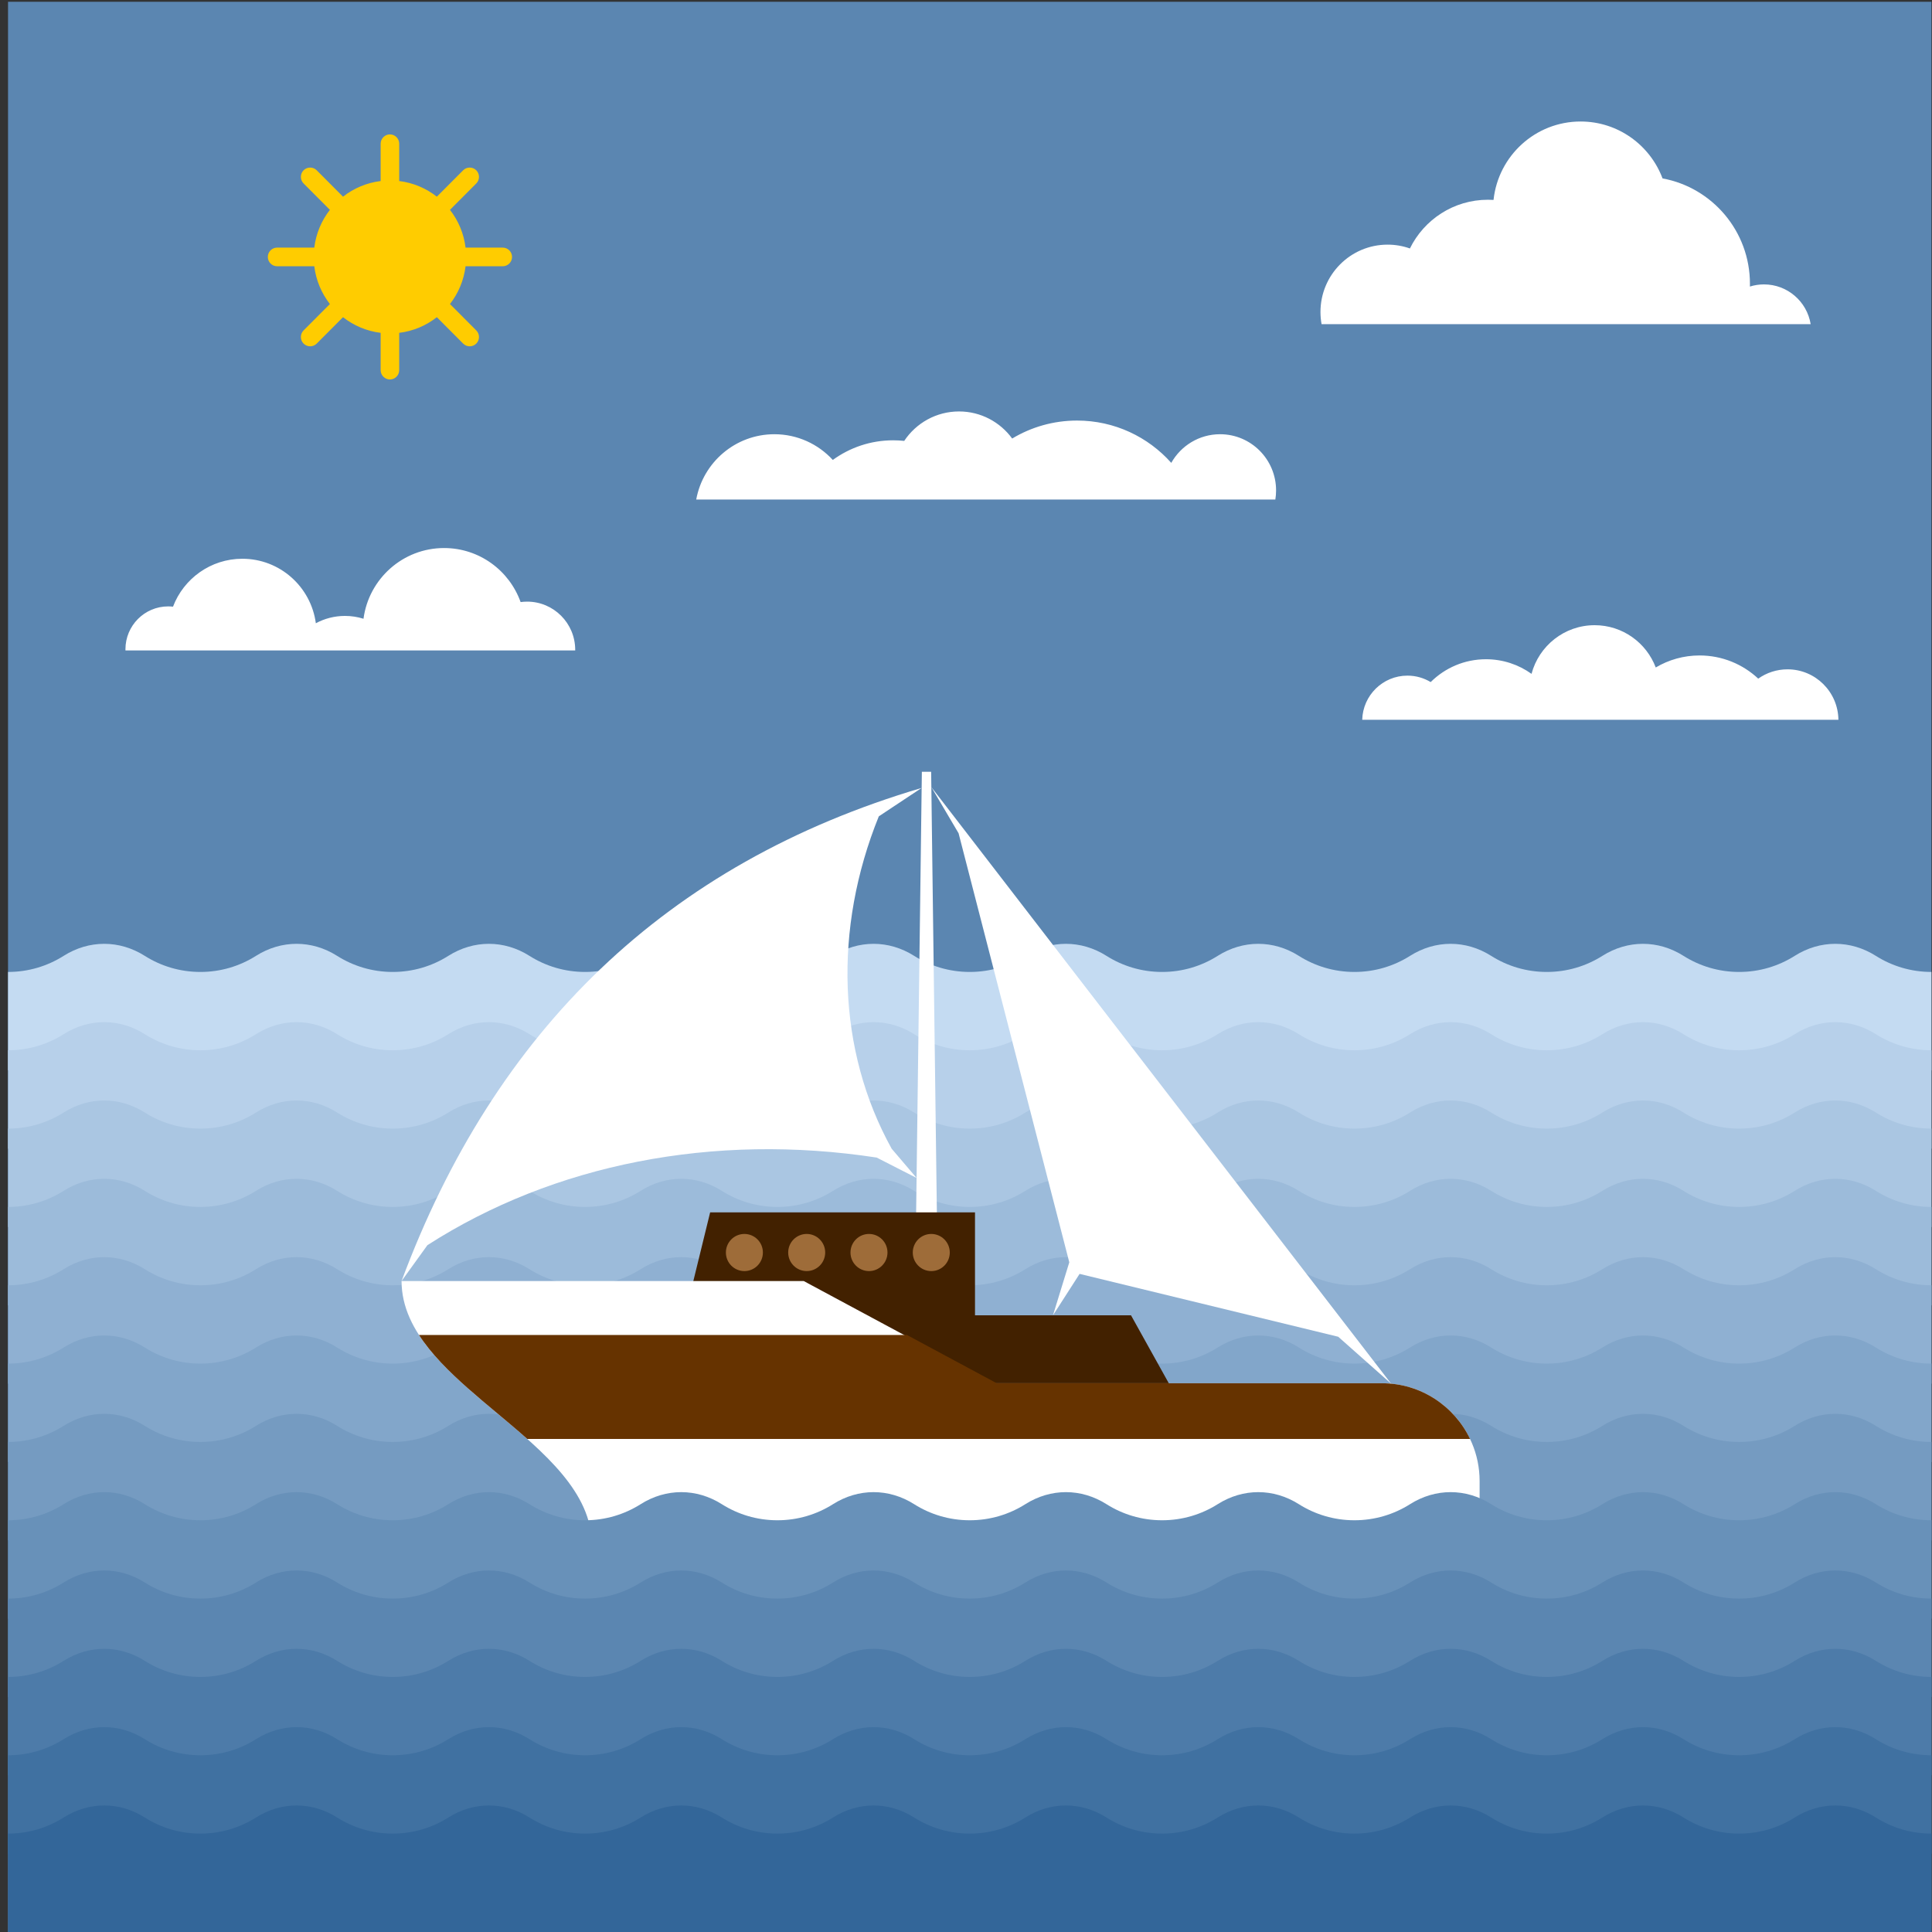 <?xml version="1.0" encoding="UTF-8"?>
<svg version="1.1" viewBox="0 0 1066.7 1066.7" xmlns="http://www.w3.org/2000/svg">
<rect x="0" y="0" width="1066.7" height="1066.7" fill="#333333" stroke="none"/>
<defs>
<clipPath id="a">
<path d="m0 800h800v-800h-800z"/>
</clipPath>
</defs>
<g transform="matrix(1.333 0 0 -1.333 0 1066.7)">
<path d="m3.327 0h796.67v799.49h-796.67z" fill="#5b86b1"/>
<g clip-path="url(#a)">
<g transform="translate(800 356.89)">
<path d="m0 0h-796.67v40.758c8.462 0 16.357 2.441 23.022 6.659 10.519 6.656 23.105 6.656 33.624 0 6.664-4.218 14.559-6.659 23.021-6.659 8.463 0 16.357 2.441 23.023 6.659 10.518 6.656 23.105 6.656 33.623 0 6.665-4.218 14.559-6.659 23.022-6.659 8.462 0 16.357 2.441 23.022 6.659 10.518 6.656 23.105 6.656 33.623 0 6.665-4.218 14.559-6.659 23.022-6.659 8.462 0 16.357 2.441 23.022 6.659 10.518 6.656 23.104 6.656 33.623 0 6.666-4.218 14.559-6.659 23.023-6.659 8.461 0 16.355 2.441 23.021 6.659 10.519 6.656 23.105 6.656 33.623 0 6.665-4.218 14.56-6.659 23.022-6.659 8.463 0 16.356 2.441 23.022 6.659 10.518 6.656 23.105 6.656 33.624 0 6.665-4.218 14.558-6.659 23.021-6.659s16.357 2.441 23.022 6.659c10.519 6.656 23.105 6.656 33.624 0 6.665-4.218 14.558-6.659 23.021-6.659s16.357 2.441 23.023 6.659c10.518 6.656 23.104 6.656 33.623 0 6.665-4.218 14.558-6.659 23.022-6.659 8.461 0 16.356 2.441 23.022 6.659 10.518 6.656 23.104 6.656 33.622 0 6.666-4.218 14.561-6.659 23.022-6.659 8.462 0 16.357 2.441 23.022 6.659 10.519 6.656 23.105 6.656 33.623 0 6.667-4.218 14.56-6.659 23.023-6.659z" fill="#c4dbf2" fill-rule="evenodd"/>
</g>
<g transform="translate(800 324.45)">
<path d="m0 0h-796.67v40.757c8.463 0 16.357 2.44 23.022 6.658 10.52 6.657 23.105 6.657 33.624 0 6.665-4.218 14.559-6.658 23.022-6.658 8.462 0 16.357 2.44 23.022 6.658 10.518 6.657 23.105 6.657 33.623 0 6.666-4.218 14.559-6.658 23.022-6.658 8.462 0 16.357 2.44 23.022 6.658 10.518 6.657 23.105 6.657 33.624 0 6.665-4.218 14.559-6.658 23.022-6.658 8.462 0 16.356 2.44 23.021 6.658 10.519 6.657 23.105 6.657 33.624 0 6.665-4.218 14.559-6.658 23.022-6.658 8.462 0 16.356 2.44 23.021 6.658 10.519 6.657 23.105 6.657 33.624 0 6.665-4.218 14.559-6.658 23.021-6.658 8.463 0 16.356 2.44 23.022 6.658 10.518 6.657 23.105 6.657 33.624 0 6.665-4.218 14.558-6.658 23.021-6.658s16.357 2.44 23.022 6.658c10.519 6.657 23.105 6.657 33.624 0 6.665-4.218 14.558-6.658 23.021-6.658s16.357 2.44 23.023 6.658c10.518 6.657 23.104 6.657 33.623 0 6.665-4.218 14.558-6.658 23.022-6.658 8.461 0 16.356 2.44 23.022 6.658 10.518 6.657 23.104 6.657 33.622 0 6.666-4.218 14.561-6.658 23.022-6.658 8.462 0 16.357 2.44 23.022 6.658 10.519 6.657 23.105 6.657 33.623 0 6.667-4.218 14.56-6.658 23.023-6.658z" fill="#b7d0ea" fill-rule="evenodd"/>
</g>
<g transform="translate(800,292)">
<path d="m0 0h-796.67v40.758c8.463 0 16.357 2.44 23.022 6.658 10.52 6.656 23.105 6.656 33.624 0 6.665-4.218 14.559-6.658 23.022-6.658 8.462 0 16.357 2.44 23.022 6.658 10.518 6.656 23.105 6.656 33.623 0 6.666-4.218 14.559-6.658 23.022-6.658 8.462 0 16.357 2.44 23.022 6.658 10.518 6.656 23.105 6.656 33.624 0 6.665-4.218 14.559-6.658 23.022-6.658 8.462 0 16.356 2.44 23.021 6.658 10.519 6.656 23.105 6.656 33.624 0 6.665-4.218 14.559-6.658 23.022-6.658 8.462 0 16.356 2.44 23.021 6.658 10.519 6.656 23.105 6.656 33.624 0 6.665-4.218 14.559-6.658 23.021-6.658 8.463 0 16.356 2.44 23.022 6.658 10.518 6.656 23.105 6.656 33.624 0 6.665-4.218 14.558-6.658 23.021-6.658s16.357 2.44 23.022 6.658c10.519 6.656 23.105 6.656 33.624 0 6.665-4.218 14.558-6.658 23.021-6.658s16.357 2.44 23.023 6.658c10.518 6.656 23.104 6.656 33.623 0 6.665-4.218 14.558-6.658 23.022-6.658 8.461 0 16.356 2.44 23.022 6.658 10.518 6.656 23.104 6.656 33.622 0 6.666-4.218 14.561-6.658 23.022-6.658 8.462 0 16.357 2.44 23.022 6.658 10.519 6.656 23.105 6.656 33.623 0 6.667-4.218 14.56-6.658 23.023-6.658z" fill="#aac6e2" fill-rule="evenodd"/>
</g>
<g transform="translate(800 259.56)">
<path d="m0 0h-796.67v40.757c8.463 0 16.357 2.441 23.022 6.659 10.52 6.657 23.105 6.657 33.624 0 6.665-4.218 14.559-6.659 23.022-6.659 8.462 0 16.357 2.441 23.022 6.659 10.518 6.657 23.105 6.657 33.623 0 6.666-4.218 14.559-6.659 23.022-6.659 8.462 0 16.357 2.441 23.022 6.659 10.518 6.657 23.105 6.657 33.624 0 6.665-4.218 14.559-6.659 23.022-6.659 8.462 0 16.356 2.441 23.021 6.659 10.519 6.657 23.105 6.657 33.624 0 6.665-4.218 14.559-6.659 23.022-6.659 8.462 0 16.356 2.441 23.021 6.659 10.519 6.657 23.105 6.657 33.624 0 6.665-4.218 14.559-6.659 23.021-6.659 8.463 0 16.356 2.441 23.022 6.659 10.518 6.657 23.105 6.657 33.624 0 6.665-4.218 14.558-6.659 23.021-6.659s16.357 2.441 23.022 6.659c10.519 6.657 23.105 6.657 33.624 0 6.665-4.218 14.558-6.659 23.021-6.659s16.357 2.441 23.023 6.659c10.518 6.657 23.104 6.657 33.623 0 6.665-4.218 14.558-6.659 23.022-6.659 8.461 0 16.356 2.441 23.022 6.659 10.518 6.657 23.104 6.657 33.622 0 6.666-4.218 14.561-6.659 23.022-6.659 8.462 0 16.357 2.441 23.022 6.659 10.519 6.657 23.105 6.657 33.623 0 6.667-4.218 14.56-6.659 23.023-6.659z" fill="#9cbbda" fill-rule="evenodd"/>
</g>
<g transform="translate(800 227.11)">
<path d="m0 0h-796.67v40.757c8.463 0 16.357 2.441 23.022 6.66 10.52 6.656 23.105 6.656 33.624 0 6.665-4.219 14.559-6.66 23.022-6.66 8.462 0 16.357 2.441 23.022 6.66 10.518 6.656 23.105 6.656 33.623 0 6.666-4.219 14.559-6.66 23.022-6.66 8.462 0 16.357 2.441 23.022 6.66 10.518 6.656 23.105 6.656 33.624 0 6.665-4.219 14.559-6.66 23.022-6.66 8.462 0 16.356 2.441 23.021 6.66 10.519 6.656 23.105 6.656 33.624 0 6.665-4.219 14.559-6.66 23.022-6.66 8.462 0 16.356 2.441 23.021 6.66 10.519 6.656 23.105 6.656 33.624 0 6.665-4.219 14.559-6.66 23.021-6.66 8.463 0 16.356 2.441 23.022 6.66 10.518 6.656 23.105 6.656 33.624 0 6.665-4.219 14.558-6.66 23.021-6.66s16.357 2.441 23.022 6.66c10.519 6.656 23.105 6.656 33.624 0 6.665-4.219 14.558-6.66 23.021-6.66s16.357 2.441 23.023 6.66c10.518 6.656 23.104 6.656 33.623 0 6.665-4.219 14.558-6.66 23.022-6.66 8.461 0 16.356 2.441 23.022 6.66 10.518 6.656 23.104 6.656 33.622 0 6.666-4.219 14.561-6.66 23.022-6.66 8.462 0 16.357 2.441 23.022 6.66 10.519 6.656 23.105 6.656 33.623 0 6.667-4.219 14.56-6.66 23.023-6.66z" fill="#8fb0d2" fill-rule="evenodd"/>
</g>
<g transform="translate(800 194.67)">
<path d="m0 0h-796.67v40.757c8.463 0 16.357 2.44 23.022 6.658 10.52 6.658 23.105 6.658 33.624 0 6.665-4.218 14.559-6.658 23.022-6.658 8.462 0 16.357 2.44 23.022 6.658 10.518 6.658 23.105 6.658 33.623 0 6.666-4.218 14.559-6.658 23.022-6.658 8.462 0 16.357 2.44 23.022 6.658 10.518 6.658 23.105 6.658 33.624 0 6.665-4.218 14.559-6.658 23.022-6.658 8.462 0 16.356 2.44 23.021 6.658 10.519 6.658 23.105 6.658 33.624 0 6.665-4.218 14.559-6.658 23.022-6.658 8.462 0 16.356 2.44 23.021 6.658 10.519 6.658 23.105 6.658 33.624 0 6.665-4.218 14.559-6.658 23.021-6.658 8.463 0 16.356 2.44 23.022 6.658 10.518 6.658 23.105 6.658 33.624 0 6.665-4.218 14.558-6.658 23.021-6.658s16.357 2.44 23.022 6.658c10.519 6.658 23.105 6.658 33.624 0 6.665-4.218 14.558-6.658 23.021-6.658s16.357 2.44 23.023 6.658c10.518 6.658 23.104 6.658 33.623 0 6.665-4.218 14.558-6.658 23.022-6.658 8.461 0 16.356 2.44 23.022 6.658 10.518 6.658 23.104 6.658 33.622 0 6.666-4.218 14.561-6.658 23.022-6.658 8.462 0 16.357 2.44 23.022 6.658 10.519 6.658 23.105 6.658 33.623 0 6.667-4.218 14.56-6.658 23.023-6.658z" fill="#82a6ca" fill-rule="evenodd"/>
</g>
<g transform="translate(381.83 480.57)">
<path d="m0 0h3.847l3.159-243.29h-10.167z" fill="#fff" fill-rule="evenodd"/>
</g>
<g transform="translate(800 162.22)">
<path d="m0 0h-796.67v40.757c8.463 0 16.357 2.439 23.022 6.659 10.52 6.656 23.105 6.656 33.624 0 6.665-4.22 14.559-6.659 23.022-6.659 8.462 0 16.357 2.439 23.022 6.659 10.518 6.656 23.105 6.656 33.623 0 6.666-4.22 14.559-6.659 23.022-6.659 8.462 0 16.357 2.439 23.022 6.659 10.518 6.656 23.105 6.656 33.624 0 6.665-4.22 14.559-6.659 23.022-6.659 8.462 0 16.356 2.439 23.021 6.659 10.519 6.656 23.105 6.656 33.624 0 6.665-4.22 14.559-6.659 23.022-6.659 8.462 0 16.356 2.439 23.021 6.659 10.519 6.656 23.105 6.656 33.624 0 6.665-4.22 14.559-6.659 23.021-6.659 8.463 0 16.356 2.439 23.022 6.659 10.518 6.656 23.105 6.656 33.624 0 6.665-4.22 14.558-6.659 23.021-6.659s16.357 2.439 23.022 6.659c10.519 6.656 23.105 6.656 33.624 0 6.665-4.22 14.558-6.659 23.021-6.659s16.357 2.439 23.023 6.659c10.518 6.656 23.104 6.656 33.623 0 6.665-4.22 14.558-6.659 23.022-6.659 8.461 0 16.356 2.439 23.022 6.659 10.518 6.656 23.104 6.656 33.622 0 6.666-4.22 14.561-6.659 23.022-6.659 8.462 0 16.357 2.439 23.022 6.659 10.519 6.656 23.105 6.656 33.623 0 6.667-4.22 14.56-6.659 23.023-6.659z" fill="#759bc1" fill-rule="evenodd"/>
</g>
<g transform="translate(294.14 298.07)">
<path d="m0 0h109.7v-42.635h64.617l22.052-39.651h-216.52z" fill="#422100" fill-rule="evenodd"/>
</g>
<g transform="translate(411.7 227.28)">
<path d="m0 0h160.79c22.196 0 40.357-18.225 40.357-40.5v-26.358h-367.7c0 43.287-78.824 65.922-78.824 109.21h166.56z" fill="#fff" fill-rule="evenodd"/>
</g>
<g transform="translate(412.87 227.28)">
<path d="m0 0h159.63c15.986 0 29.879-9.454 36.401-23.067h-390.5c-15.851 14.122-34.758 27.443-44.861 43.072h202.1z" fill="#630" fill-rule="evenodd"/>
</g>
<g transform="translate(800 129.78)">
<path d="m0 0h-796.67v40.759c8.463 0 16.357 2.44 23.022 6.658 10.52 6.656 23.105 6.656 33.624 0 6.665-4.218 14.559-6.658 23.022-6.658 8.462 0 16.357 2.44 23.022 6.658 10.518 6.656 23.105 6.656 33.623 0 6.666-4.218 14.559-6.658 23.022-6.658 8.462 0 16.357 2.44 23.022 6.658 10.518 6.656 23.105 6.656 33.624 0 6.665-4.218 14.559-6.658 23.022-6.658 8.462 0 16.356 2.44 23.021 6.658 10.519 6.656 23.105 6.656 33.624 0 6.665-4.218 14.559-6.658 23.022-6.658 8.462 0 16.356 2.44 23.021 6.658 10.519 6.656 23.105 6.656 33.624 0 6.665-4.218 14.559-6.658 23.021-6.658 8.463 0 16.356 2.44 23.022 6.658 10.518 6.656 23.105 6.656 33.624 0 6.665-4.218 14.558-6.658 23.021-6.658s16.357 2.44 23.022 6.658c10.519 6.656 23.105 6.656 33.624 0 6.665-4.218 14.558-6.658 23.021-6.658s16.357 2.44 23.023 6.658c10.518 6.656 23.104 6.656 33.623 0 6.665-4.218 14.558-6.658 23.022-6.658 8.461 0 16.356 2.44 23.022 6.658 10.518 6.656 23.104 6.656 33.622 0 6.666-4.218 14.561-6.658 23.022-6.658 8.462 0 16.357 2.44 23.022 6.658 10.519 6.656 23.105 6.656 33.623 0 6.667-4.218 14.56-6.658 23.023-6.658z" fill="#6891b9" fill-rule="evenodd"/>
</g>
<g transform="translate(800,97.334)">
<path d="m0 0h-796.67v40.758c8.463 0 16.357 2.44 23.022 6.658 10.52 6.656 23.105 6.656 33.624 0 6.665-4.218 14.559-6.658 23.022-6.658 8.462 0 16.357 2.44 23.022 6.658 10.518 6.656 23.105 6.656 33.623 0 6.666-4.218 14.559-6.658 23.022-6.658 8.462 0 16.357 2.44 23.022 6.658 10.518 6.656 23.105 6.656 33.624 0 6.665-4.218 14.559-6.658 23.022-6.658 8.462 0 16.356 2.44 23.021 6.658 10.519 6.656 23.105 6.656 33.624 0 6.665-4.218 14.559-6.658 23.022-6.658 8.462 0 16.356 2.44 23.021 6.658 10.519 6.656 23.105 6.656 33.624 0 6.665-4.218 14.559-6.658 23.021-6.658 8.463 0 16.356 2.44 23.022 6.658 10.518 6.656 23.105 6.656 33.624 0 6.665-4.218 14.558-6.658 23.021-6.658s16.357 2.44 23.022 6.658c10.519 6.656 23.105 6.656 33.624 0 6.665-4.218 14.558-6.658 23.021-6.658s16.357 2.44 23.023 6.658c10.518 6.656 23.104 6.656 33.623 0 6.665-4.218 14.558-6.658 23.022-6.658 8.461 0 16.356 2.44 23.022 6.658 10.518 6.656 23.104 6.656 33.622 0 6.666-4.218 14.561-6.658 23.022-6.658 8.462 0 16.357 2.44 23.022 6.658 10.519 6.656 23.105 6.656 33.623 0 6.667-4.218 14.56-6.658 23.023-6.658z" fill="#5b86b1" fill-rule="evenodd"/>
</g>
<g transform="translate(800 64.89)">
<path d="m0 0h-796.67v40.757c8.463 0 16.357 2.441 23.022 6.659 10.52 6.657 23.105 6.657 33.624 0 6.665-4.218 14.559-6.659 23.022-6.659 8.462 0 16.357 2.441 23.022 6.659 10.518 6.657 23.105 6.657 33.623 0 6.666-4.218 14.559-6.659 23.022-6.659 8.462 0 16.357 2.441 23.022 6.659 10.518 6.657 23.105 6.657 33.624 0 6.665-4.218 14.559-6.659 23.022-6.659 8.462 0 16.356 2.441 23.021 6.659 10.519 6.657 23.105 6.657 33.624 0 6.665-4.218 14.559-6.659 23.022-6.659 8.462 0 16.356 2.441 23.021 6.659 10.519 6.657 23.105 6.657 33.624 0 6.665-4.218 14.559-6.659 23.021-6.659 8.463 0 16.356 2.441 23.022 6.659 10.518 6.657 23.105 6.657 33.624 0 6.665-4.218 14.558-6.659 23.021-6.659s16.357 2.441 23.022 6.659c10.519 6.657 23.105 6.657 33.624 0 6.665-4.218 14.558-6.659 23.021-6.659s16.357 2.441 23.023 6.659c10.518 6.657 23.104 6.657 33.623 0 6.665-4.218 14.558-6.659 23.022-6.659 8.461 0 16.356 2.441 23.022 6.659 10.518 6.657 23.104 6.657 33.622 0 6.666-4.218 14.561-6.659 23.022-6.659 8.462 0 16.357 2.441 23.022 6.659 10.519 6.657 23.105 6.657 33.623 0 6.667-4.218 14.56-6.659 23.023-6.659z" fill="#4d7ba9" fill-rule="evenodd"/>
</g>
<g transform="translate(800 32.445)">
<path d="m0 0h-796.67v40.757c8.463 0 16.357 2.441 23.022 6.66 10.52 6.656 23.105 6.656 33.624 0 6.665-4.219 14.559-6.66 23.022-6.66 8.462 0 16.357 2.441 23.022 6.66 10.518 6.656 23.105 6.656 33.623 0 6.666-4.219 14.559-6.66 23.022-6.66 8.462 0 16.357 2.441 23.022 6.66 10.518 6.656 23.105 6.656 33.624 0 6.665-4.219 14.559-6.66 23.022-6.66 8.462 0 16.356 2.441 23.021 6.66 10.519 6.656 23.105 6.656 33.624 0 6.665-4.219 14.559-6.66 23.022-6.66 8.462 0 16.356 2.441 23.021 6.66 10.519 6.656 23.105 6.656 33.624 0 6.665-4.219 14.559-6.66 23.021-6.66 8.463 0 16.356 2.441 23.022 6.66 10.518 6.656 23.105 6.656 33.624 0 6.665-4.219 14.558-6.66 23.021-6.66s16.357 2.441 23.022 6.66c10.519 6.656 23.105 6.656 33.624 0 6.665-4.219 14.558-6.66 23.021-6.66s16.357 2.441 23.023 6.66c10.518 6.656 23.104 6.656 33.623 0 6.665-4.219 14.558-6.66 23.022-6.66 8.461 0 16.356 2.441 23.022 6.66 10.518 6.656 23.104 6.656 33.622 0 6.666-4.219 14.561-6.66 23.022-6.66 8.462 0 16.357 2.441 23.022 6.66 10.519 6.656 23.105 6.656 33.623 0 6.667-4.219 14.56-6.66 23.023-6.66z" fill="#4071a1" fill-rule="evenodd"/>
</g>
<g transform="translate(800)">
<path d="m0 0h-796.67v40.757c8.462 0 16.357 2.441 23.022 6.659 10.519 6.657 23.105 6.657 33.624 0 6.664-4.218 14.559-6.659 23.021-6.659 8.463 0 16.357 2.441 23.023 6.659 10.518 6.657 23.105 6.657 33.623 0 6.665-4.218 14.559-6.659 23.022-6.659 8.462 0 16.357 2.441 23.022 6.659 10.518 6.657 23.105 6.657 33.623 0 6.665-4.218 14.559-6.659 23.022-6.659 8.462 0 16.357 2.441 23.022 6.659 10.518 6.657 23.104 6.657 33.623 0 6.666-4.218 14.559-6.659 23.023-6.659 8.461 0 16.355 2.441 23.021 6.659 10.519 6.657 23.105 6.657 33.623 0 6.665-4.218 14.56-6.659 23.022-6.659 8.463 0 16.356 2.441 23.022 6.659 10.518 6.657 23.105 6.657 33.624 0 6.665-4.218 14.558-6.659 23.021-6.659s16.357 2.441 23.022 6.659c10.519 6.657 23.105 6.657 33.624 0 6.665-4.218 14.558-6.659 23.021-6.659s16.357 2.441 23.023 6.659c10.518 6.657 23.104 6.657 33.623 0 6.665-4.218 14.558-6.659 23.022-6.659 8.461 0 16.356 2.441 23.022 6.659 10.518 6.657 23.104 6.657 33.622 0 6.666-4.218 14.561-6.659 23.022-6.659 8.462 0 16.357 2.441 23.022 6.659 10.519 6.657 23.105 6.657 33.623 0 6.667-4.218 14.56-6.659 23.023-6.659z" fill="#369" fill-rule="evenodd"/>
</g>
<g transform="translate(165.35 725.24)">
<path d="m0 0c5.836-0.712 11.182-3.022 15.588-6.482l10.895 10.934c1.495 1.501 3.941 1.501 5.436 0 1.495-1.5 1.495-3.955 0-5.455l-10.896-10.934c3.448-4.421 5.75-9.786 6.459-15.642h15.407c2.114 0 3.843-1.736 3.843-3.858 0-2.123-1.729-3.858-3.843-3.858h-15.407c-0.709-5.857-3.011-11.222-6.459-15.643l10.896-10.934c1.495-1.5 1.495-3.955 0-5.455-1.495-1.501-3.941-1.501-5.436 0l-10.895 10.934c-4.406-3.46-9.751-5.771-15.588-6.482v-15.461c0-2.122-1.73-3.857-3.844-3.857s-3.844 1.735-3.844 3.857v15.461c-5.837 0.711-11.183 3.022-15.588 6.482l-10.895-10.934c-1.496-1.501-3.941-1.501-5.436 0-1.496 1.499-1.496 3.955 0 5.455l10.895 10.934c-3.447 4.421-5.75 9.785-6.459 15.643h-15.406c-2.115 0-3.844 1.735-3.844 3.858 0 2.121 1.729 3.858 3.844 3.858h15.406c0.709 5.856 3.012 11.221 6.459 15.642l-10.895 10.934c-1.496 1.5-1.496 3.955 0 5.455 1.495 1.501 3.94 1.501 5.436 0l10.895-10.934c4.405 3.46 9.751 5.77 15.588 6.482v15.46c0 2.123 1.729 3.858 3.844 3.858 2.114 0 3.844-1.735 3.844-3.858z" fill="#fc0" fill-rule="evenodd"/>
</g>
<g transform="translate(69.65 549.06)">
<path d="m0 0c0.679 0 1.349-0.039 2.009-0.115 4.41 11.603 15.601 19.847 28.712 19.847 15.576 0 28.442-11.634 30.447-26.714 3.596 1.936 7.705 3.036 12.071 3.036 2.672 0 5.25-0.413 7.67-1.176 2.192 16.535 16.298 29.293 33.374 29.293 14.606 0 27.038-9.334 31.701-22.383 0.886 0.121 1.788 0.185 2.707 0.185 10.994 0 19.907-8.945 19.907-19.978 0-0.082-2e-3 -0.164-3e-3 -0.247h-186.28c-4e-3 0.165-6e-3 0.329-6e-3 0.494 0 9.807 7.922 17.758 17.695 17.758" fill="#fff" fill-rule="evenodd"/>
</g>
<g transform="translate(761.46 502.1)">
<path d="m0 0c-0.14 11.562-9.521 20.892-21.074 20.892-4.518 0-8.702-1.427-12.135-3.855-6.365 5.955-14.906 9.6-24.297 9.6-6.629 0-12.835-1.819-18.151-4.982-3.877 10.239-13.744 17.516-25.305 17.516-12.533 0-23.073-8.548-26.151-20.15-5.323 3.808-11.834 6.049-18.868 6.049-8.931 0-17.02-3.613-22.898-9.461-2.814 1.696-6.108 2.671-9.629 2.671-10.174 0-18.454-8.137-18.728-18.28z" fill="#fff" fill-rule="evenodd"/>
</g>
<g transform="translate(616.29 717.49)">
<path d="m0 0c0.781 0 1.557-0.025 2.326-0.074 1.945 18.259 17.344 32.482 36.056 32.482 15.531 0 28.778-9.8 33.946-23.573 20.591-3.78 36.198-21.877 36.198-43.632 0-0.386-5e-3 -0.771-0.014-1.155 1.844 0.577 3.804 0.889 5.837 0.889 9.736 0 17.812-7.129 19.331-16.469h-202.58c-0.298 1.636-0.456 3.323-0.456 5.047 0 15.404 12.445 27.892 27.795 27.892 3.243 0 6.355-0.559 9.249-1.585 5.87 11.954 18.131 20.178 32.308 20.178" fill="#fff" fill-rule="evenodd"/>
</g>
<g transform="translate(528.24 593.32)">
<path d="m0 0c0.199 1.228 0.305 2.488 0.305 3.774 0 12.855-10.385 23.276-23.194 23.276-8.675 0-16.237-4.782-20.215-11.862-9.584 10.753-23.515 17.523-39.022 17.523-9.827 0-19.02-2.719-26.878-7.447-4.96 6.803-12.973 11.222-22.017 11.222-9.468 0-17.808-4.845-22.698-12.197-1.502 0.161-3.026 0.244-4.569 0.244-9.343 0-17.982-3.018-25.006-8.133-6.014 6.547-14.63 10.65-24.203 10.65-16.142 0-29.569-11.664-32.371-27.05z" fill="#fff" fill-rule="evenodd"/>
</g>
<g transform="translate(166.32 269.63)">
<path d="m0 0c38.611 103.73 109.39 172.92 215.42 204.24l-17.745-11.772c-18.875-46.633-17.211-96.964 5.323-137.66l10.323-12.113-16.533 8.443c-67.636 10.361-133.81-2.72-186.07-36.279z" fill="#fff" fill-rule="evenodd"/>
</g>
<g transform="translate(385.76 474.21)">
<path d="m0 0 190.44-247.1-21.918 19.442-107.12 26.039-11.023-17.155 6.756 21.948-45.855 177.71z" fill="#fff" fill-rule="evenodd"/>
</g>
<g transform="translate(359.93 289.13)">
<path d="m0 0c4.232 0 7.664-3.444 7.664-7.69 0-4.249-3.432-7.692-7.664-7.692-4.233 0-7.664 3.443-7.664 7.692 0 4.246 3.431 7.69 7.664 7.69m25.801-1e-3c4.233 0 7.664-3.443 7.664-7.691 0-4.247-3.431-7.692-7.664-7.692s-7.664 3.445-7.664 7.692c0 4.248 3.431 7.691 7.664 7.691m-77.406 0c4.232 0 7.664-3.443 7.664-7.691 0-4.247-3.432-7.692-7.664-7.692-4.233 0-7.665 3.445-7.665 7.692 0 4.248 3.432 7.691 7.665 7.691m25.802 1e-3c4.233 0 7.664-3.444 7.664-7.69 0-4.249-3.431-7.692-7.664-7.692s-7.664 3.443-7.664 7.692c0 4.246 3.431 7.69 7.664 7.69" fill="#9e6c39" fill-rule="evenodd"/>
</g>
</g>
</g>
</svg>
